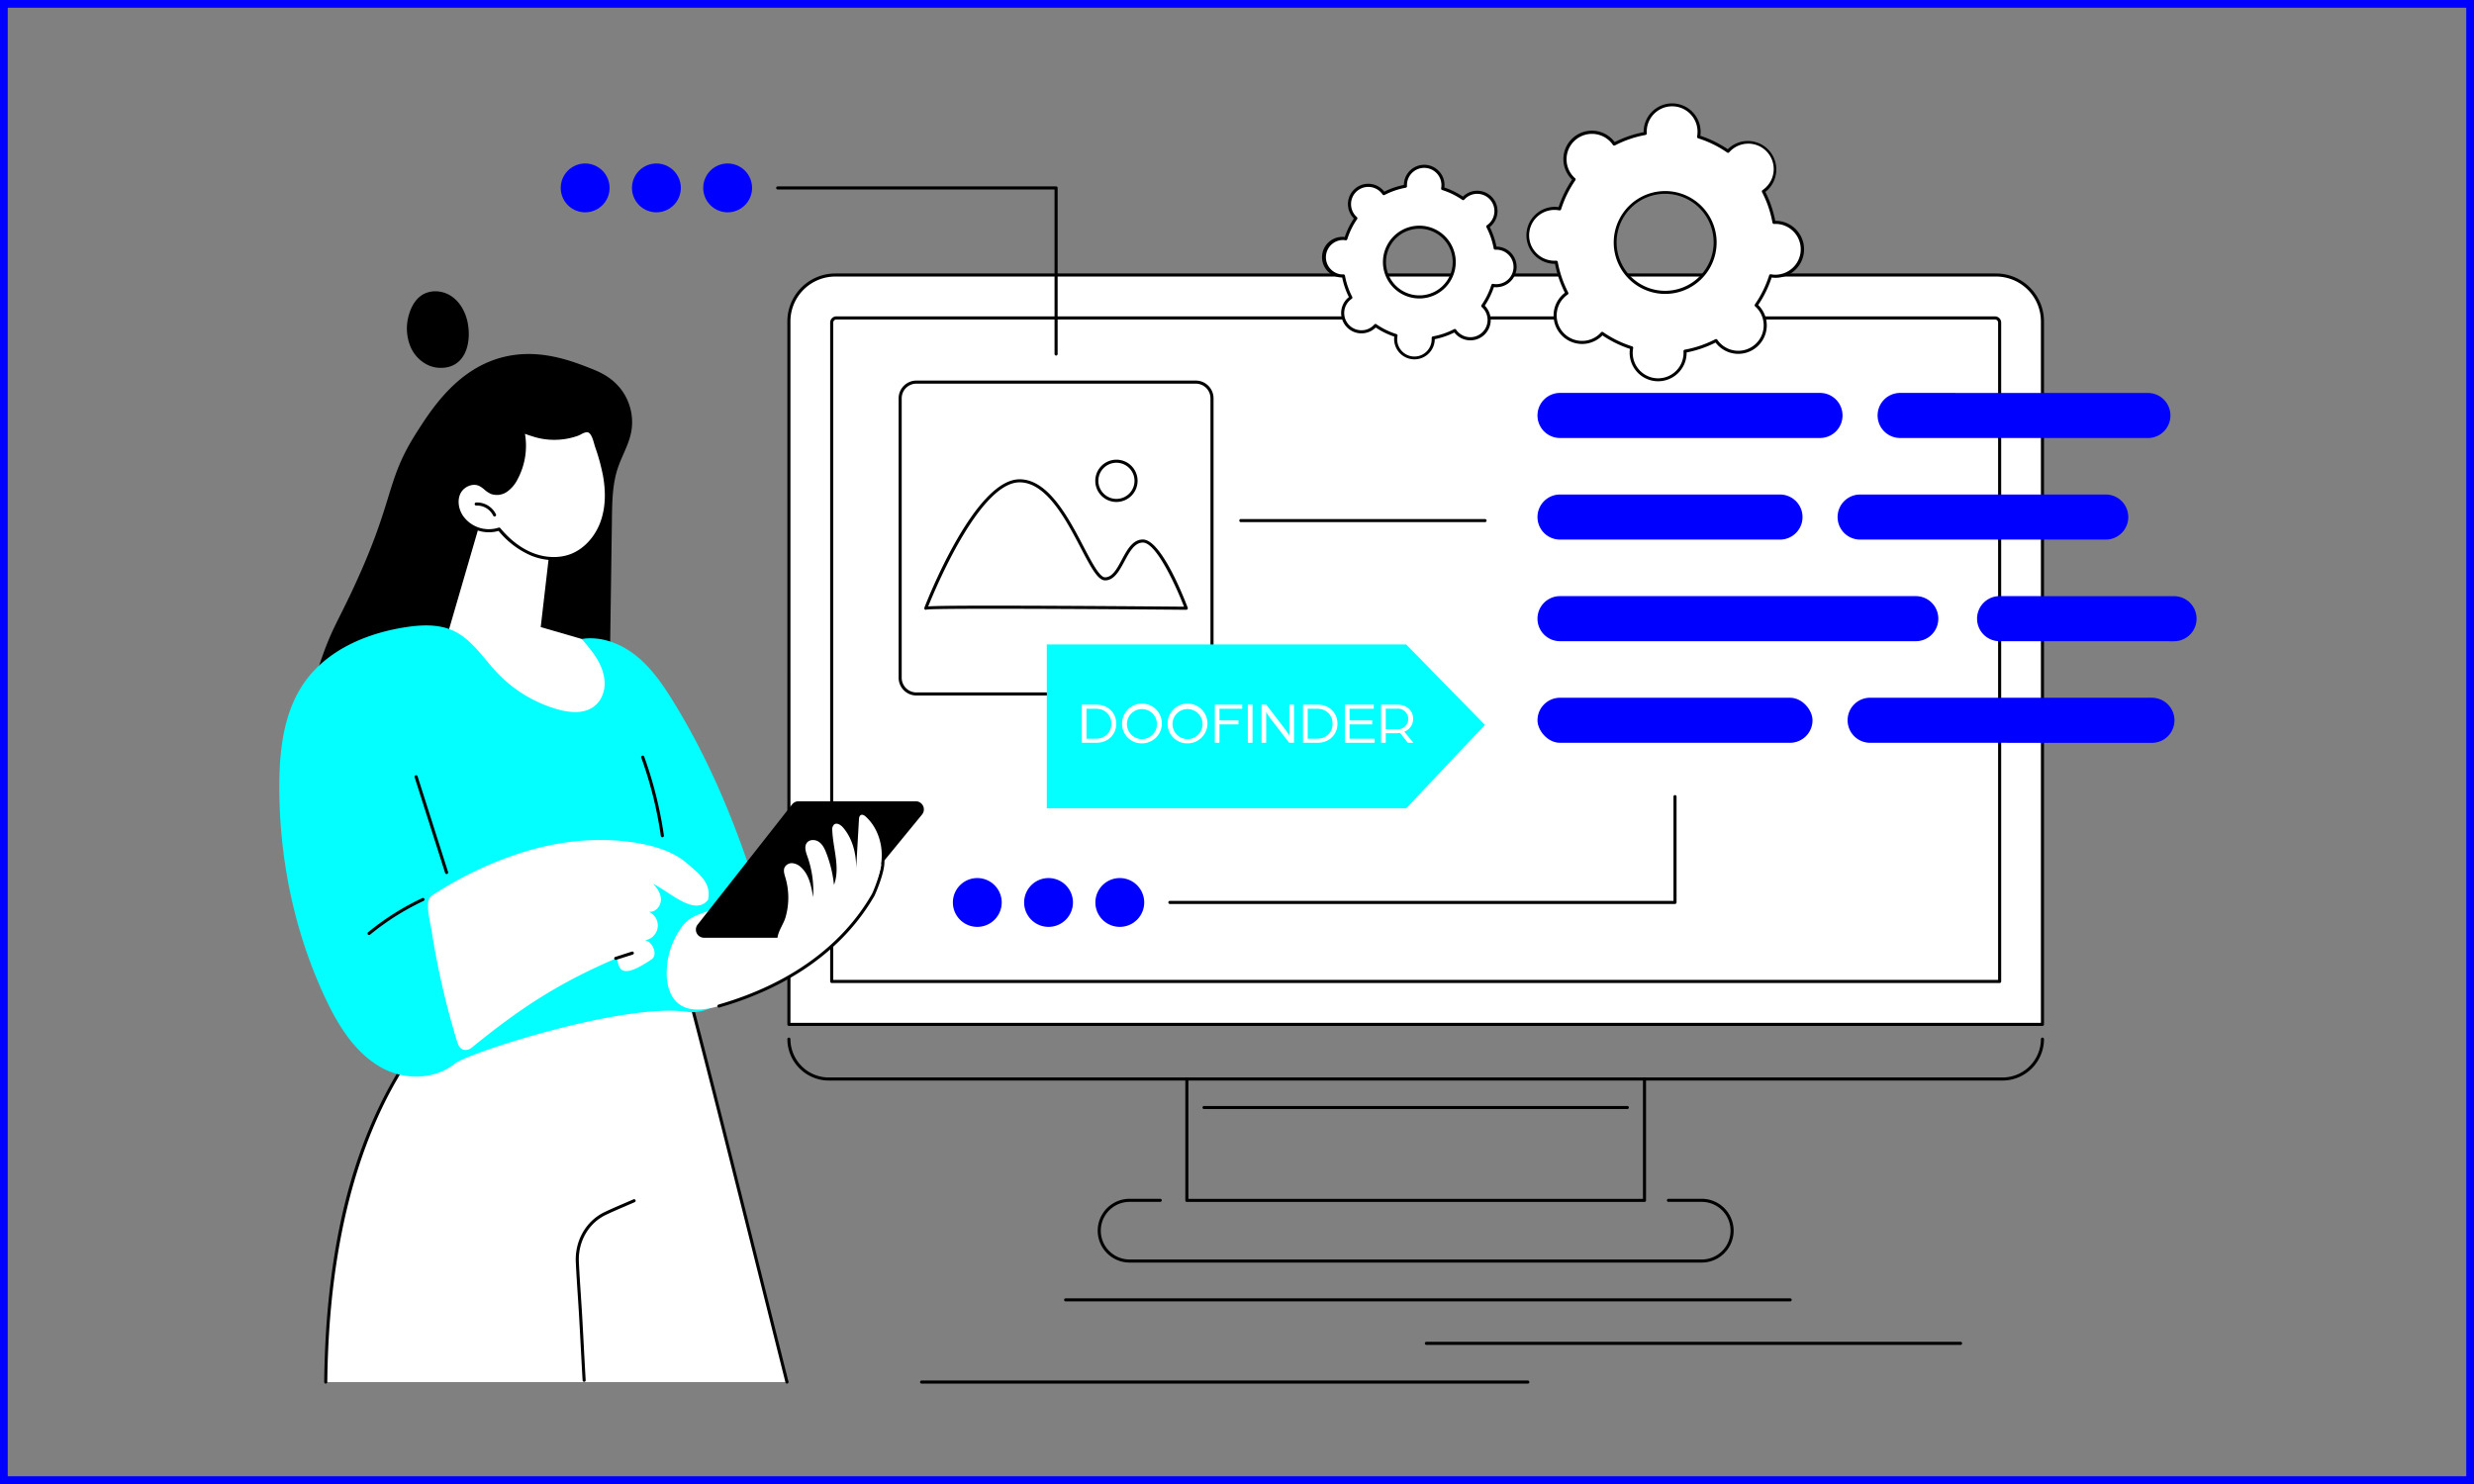 <svg xmlns="http://www.w3.org/2000/svg" xmlns:xlink="http://www.w3.org/1999/xlink" width="1280" height="768" viewBox="0 0 1280 768"><rect x="0" y="0" width="1280" height="768" fill="#808080" stroke="none"/><defs><clipPath id="a"><rect width="991.945" height="662.549" fill="none"/></clipPath><clipPath id="c"><rect width="1280" height="768"/></clipPath></defs><g id="b" clip-path="url(#c)"><g fill="rgba(255,255,255,0)" stroke="blue" stroke-width="4"><rect width="1280" height="768" stroke="none"/><rect x="2" y="2" width="1276" height="764" fill="none"/></g><g transform="translate(144.512 53.501)"><g clip-path="url(#a)"><path d="M979.465,499.287H330.9V135.478A23.992,23.992,0,0,1,354.9,111.485H955.473a23.993,23.993,0,0,1,23.992,23.993Z" transform="translate(-67.252 -22.658)" fill="#fff"/><path d="M979.261,499.881H330.7a.8.8,0,0,1-.8-.8V135.275a24.817,24.817,0,0,1,24.789-24.79H955.268a24.817,24.817,0,0,1,24.789,24.79V499.084a.8.8,0,0,1-.8.8M331.5,498.287H978.464V135.275a23.222,23.222,0,0,0-23.2-23.2H354.691a23.222,23.222,0,0,0-23.2,23.2Z" transform="translate(-67.048 -22.455)"/><path d="M358.705,482.744V141.758a2.4,2.4,0,0,1,2.4-2.4H960.562a2.4,2.4,0,0,1,2.4,2.4V482.744Z" transform="translate(-72.902 -28.323)" fill="#fff"/><path d="M962.76,483.338H358.5a.8.8,0,0,1-.8-.8V141.554a3.2,3.2,0,0,1,3.2-3.2H960.359a3.2,3.2,0,0,1,3.2,3.2V482.541a.8.8,0,0,1-.8.8M359.3,481.744H961.964V141.554a1.607,1.607,0,0,0-1.6-1.6H360.9a1.606,1.606,0,0,0-1.6,1.6Z" transform="translate(-72.699 -28.119)"/><path d="M958.619,629.013H351.34a21.489,21.489,0,0,1-21.438-21.49.8.8,0,0,1,1.594,0,19.893,19.893,0,0,0,19.844,19.9H958.619a19.894,19.894,0,0,0,19.845-19.9.8.8,0,0,1,1.594,0,21.489,21.489,0,0,1-21.438,21.49" transform="translate(-67.048 -123.309)"/><path d="M825.884,697.116H589.115a.8.8,0,0,1-.8-.8V633.494a.8.8,0,0,1,1.594,0v62.029H825.087V633.494a.8.8,0,0,1,1.594,0v62.826a.8.8,0,0,1-.8.8" transform="translate(-119.568 -128.588)"/><path d="M843.943,744.506H547.933a16.5,16.5,0,0,1,0-33.006h15.916a.8.8,0,0,1,0,1.594H547.933a14.909,14.909,0,0,0,0,29.819h296.01a14.909,14.909,0,0,0,0-29.819h-17.3a.8.8,0,0,1,0-1.594h17.3a16.5,16.5,0,0,1,0,33.006" transform="translate(-108.007 -144.603)"/><path d="M819.313,652.813H600.187a.8.8,0,0,1,0-1.594H819.313a.8.8,0,0,1,0,1.594" transform="translate(-121.818 -132.352)"/><path d="M963.172,211.391H828.653A11.653,11.653,0,0,1,817,199.738v-.022a11.653,11.653,0,0,1,11.653-11.653H963.172a11.653,11.653,0,0,1,11.653,11.653v.022a11.653,11.653,0,0,1-11.653,11.653" transform="translate(-166.045 -38.221)" fill="blue"/><path d="M1177.7,211.417l-128.193-.025a11.653,11.653,0,0,1-11.653-11.653v-.022a11.653,11.653,0,0,1,11.653-11.653l128.193.025a11.653,11.653,0,0,1,11.653,11.653v.022a11.653,11.653,0,0,1-11.653,11.653" transform="translate(-210.931 -38.222)" fill="blue"/><path d="M942.469,277.387H828.653A11.653,11.653,0,0,1,817,265.734v-.022a11.653,11.653,0,0,1,11.653-11.653H942.469a11.653,11.653,0,0,1,11.653,11.653v.022a11.653,11.653,0,0,1-11.653,11.653" transform="translate(-166.045 -51.634)" fill="blue"/><path d="M1150.614,277.387H1023.527a11.652,11.652,0,0,1-11.653-11.653v-.022a11.652,11.652,0,0,1,11.653-11.653h127.087a11.653,11.653,0,0,1,11.653,11.653v.022a11.653,11.653,0,0,1-11.653,11.653" transform="translate(-205.65 -51.634)" fill="blue"/><path d="M1012.729,343.383H828.654A11.653,11.653,0,0,1,817,331.73v-.022a11.653,11.653,0,0,1,11.653-11.653h184.075a11.653,11.653,0,0,1,11.653,11.653v.022a11.653,11.653,0,0,1-11.653,11.653" transform="translate(-166.045 -65.047)" fill="blue"/><path d="M1204.348,343.408l-90.262-.025a11.652,11.652,0,0,1-11.653-11.653v-.022a11.652,11.652,0,0,1,11.653-11.653l90.262.026A11.653,11.653,0,0,1,1216,331.733v.022a11.653,11.653,0,0,1-11.653,11.653" transform="translate(-224.055 -65.047)" fill="blue"/><rect width="142.297" height="23.328" rx="11.664" transform="translate(650.956 307.591)" fill="blue"/><path d="M1175.826,409.4a11.653,11.653,0,0,0,11.653-11.653v-.022a11.653,11.653,0,0,0-11.653-11.653l-145.8-.026a11.653,11.653,0,0,0-11.653,11.653v.022a11.653,11.653,0,0,0,11.653,11.653Z" transform="translate(-206.97 -78.46)" fill="blue"/><path d="M462.648,515.776a12.632,12.632,0,1,0-12.632,12.655,12.643,12.643,0,0,0,12.632-12.655" transform="translate(-88.893 -102.253)" fill="blue"/><path d="M508.913,515.776a12.631,12.631,0,1,0-12.632,12.655,12.643,12.643,0,0,0,12.632-12.655" transform="translate(-98.296 -102.253)" fill="blue"/><path d="M555.178,515.776a12.632,12.632,0,1,0-12.632,12.655,12.643,12.643,0,0,0,12.632-12.655" transform="translate(-107.698 -102.253)" fill="blue"/><path d="M839.412,505.615H577.991a.8.8,0,0,1,0-1.594H838.615V450a.8.8,0,0,1,1.594,0v54.816a.8.8,0,0,1-.8.8" transform="translate(-117.307 -91.295)"/><path d="M208.009,51.7a12.632,12.632,0,1,1-12.632-12.655A12.643,12.643,0,0,1,208.009,51.7" transform="translate(-37.141 -7.935)" fill="blue"/><path d="M254.274,51.7a12.631,12.631,0,1,1-12.631-12.655A12.643,12.643,0,0,1,254.274,51.7" transform="translate(-46.544 -7.935)" fill="blue"/><path d="M300.539,51.7a12.632,12.632,0,1,1-12.631-12.655A12.643,12.643,0,0,1,300.539,51.7" transform="translate(-55.946 -7.935)" fill="blue"/><path d="M467.441,141.46a.8.8,0,0,1-.8-.8V55.518H323.351a.8.8,0,0,1,0-1.594h144.09a.8.8,0,0,1,.8.8v85.943a.8.8,0,0,1-.8.8" transform="translate(-65.555 -10.959)"/><path d="M411.546,342.43H556.1a8.393,8.393,0,0,0,8.393-8.393v-144.6a8.393,8.393,0,0,0-8.393-8.393H411.546a8.393,8.393,0,0,0-8.393,8.393v144.6a8.393,8.393,0,0,0,8.393,8.393" transform="translate(-81.936 -36.795)" fill="#fff"/><path d="M555.893,343.024H411.342a9.2,9.2,0,0,1-9.19-9.19v-144.6a9.2,9.2,0,0,1,9.19-9.19H555.893a9.2,9.2,0,0,1,9.19,9.19v144.6a9.2,9.2,0,0,1-9.19,9.19M411.342,181.637a7.605,7.605,0,0,0-7.6,7.6v144.6a7.606,7.606,0,0,0,7.6,7.6H555.893a7.605,7.605,0,0,0,7.6-7.6v-144.6a7.6,7.6,0,0,0-7.6-7.6Z" transform="translate(-81.732 -36.591)"/><path d="M419.81,311.114s25.358-65.95,48.541-65.95,35.5,50.731,44.195,50.731,10.143-19.568,19.561-19.568,22.459,34.787,22.459,34.787-134.757-1.208-134.757,0" transform="translate(-85.321 -49.826)" fill="#fff"/><path d="M419.608,311.707a.835.835,0,0,1-.146-.014.794.794,0,0,1-.6-1.069c1.044-2.714,25.823-66.461,49.284-66.461,14.861,0,25.363,20.093,33.03,34.764,4.293,8.211,8.345,15.967,11.165,15.967,3.784,0,6.147-4.405,8.648-9.07,2.77-5.161,5.633-10.5,10.913-10.5,9.69,0,21.851,31.69,23.206,35.3a.8.8,0,0,1-.747,1.076h-.006c-36.02-.323-129.822-.963-134.362-.1a.791.791,0,0,1-.387.1m34.328-2.134c8.758,0,19.735.027,33.505.089,29.664.134,59.559.387,65.762.441-3.938-10.195-14.29-33.183-21.3-33.183-4.326,0-6.961,4.91-9.509,9.658-2.613,4.871-5.316,9.909-10.053,9.909-3.785,0-7.472-7.056-12.577-16.822-7.478-14.31-17.722-33.909-31.618-33.909-20.657,0-43.691,55.2-47.31,64.21,2.9-.218,10.8-.393,33.1-.393" transform="translate(-85.118 -49.623)"/><path d="M530.859,242.576A10.143,10.143,0,1,0,541,232.43a10.145,10.145,0,0,0-10.143,10.146" transform="translate(-107.89 -47.238)" fill="#fff"/><path d="M540.8,253.315a10.943,10.943,0,1,1,10.94-10.944,10.954,10.954,0,0,1-10.94,10.944m0-20.293a9.35,9.35,0,1,0,9.346,9.349,9.359,9.359,0,0,0-9.346-9.349" transform="translate(-107.687 -47.035)"/><path d="M750.429,271.588H624.083a.8.8,0,0,1,0-1.594H750.429a.8.8,0,1,1,0,1.594" transform="translate(-126.675 -54.873)"/><path d="M498.372,351.46H684.309l40.734,41.616-40.734,43.161H498.372Z" transform="translate(-101.288 -71.43)" fill="#03ffff"/><path d="M521.089,390.52h7.5c6.345,0,10.341,4.484,10.341,9.883s-4,9.884-10.341,9.884h-7.5Zm7.352,17.632c4.758,0,7.961-3.295,7.961-7.748s-3.2-7.747-7.961-7.747h-4.911v15.5Z" transform="translate(-105.905 -79.368)" fill="#fff"/><path d="M547.238,400.325a10.3,10.3,0,1,1,10.31,10.188,10.1,10.1,0,0,1-10.31-10.188m18.058,0a7.765,7.765,0,1,0-7.748,7.961,7.787,7.787,0,0,0,7.748-7.961" transform="translate(-111.219 -79.29)" fill="#fff"/><path d="M576.833,400.325a10.3,10.3,0,1,1,10.31,10.188,10.1,10.1,0,0,1-10.31-10.188m18.058,0a7.765,7.765,0,1,0-7.748,7.961,7.787,7.787,0,0,0,7.748-7.961" transform="translate(-117.234 -79.29)" fill="#fff"/><path d="M607.462,390.52h14.184v2.136H609.9v6.009h9.791v2.1H609.9v9.517h-2.44Z" transform="translate(-123.459 -79.368)" fill="#fff"/><rect width="2.44" height="19.767" transform="translate(501.086 311.152)" fill="#fff"/><path d="M637.784,390.52h2.44l9.854,12.842c1.006,1.343,2.1,3.2,2.1,3.2V390.52h2.44v19.767h-2.5l-9.671-12.537a32.846,32.846,0,0,1-2.226-3.417v15.954h-2.44Z" transform="translate(-129.621 -79.368)" fill="#fff"/><path d="M664.737,390.52h7.5c6.345,0,10.341,4.484,10.341,9.883s-4,9.884-10.341,9.884h-7.5Zm7.352,17.632c4.758,0,7.961-3.295,7.961-7.748s-3.2-7.747-7.961-7.747h-4.911v15.5Z" transform="translate(-135.099 -79.368)" fill="#fff"/><path d="M691.921,390.52h14.946v2.136H694.361v6.009h11.713v2.1H694.361v7.382h12.963v2.135h-15.4Z" transform="translate(-140.624 -79.368)" fill="#fff"/><path d="M715.428,390.52h8.114c5.491,0,8.48,3.326,8.48,7.443a6.982,6.982,0,0,1-4.546,6.558l4.7,5.765h-2.9l-4.026-5.095a11.962,11.962,0,0,1-1.923.153h-5.46v4.941h-2.44Zm8.3,12.72a5.323,5.323,0,1,0,.031-10.615h-5.888V403.24Z" transform="translate(-145.402 -79.368)" fill="#fff"/><path d="M877.251,143.189a13.873,13.873,0,0,0,14.791-14.735,56.874,56.874,0,0,0,16.059-5.493,13.944,13.944,0,1,0,20.757-18.29,56.917,56.917,0,0,0,7.472-15.243,13.948,13.948,0,1,0,1.749-27.614,56.95,56.95,0,0,0-5.491-16.064A13.941,13.941,0,1,0,915.5,23.785a14.082,14.082,0,0,0-1.2,1.2,56.879,56.879,0,0,0-15.237-7.475,13.938,13.938,0,1,0-27.61-3.444,13.837,13.837,0,0,0,.006,1.7A56.892,56.892,0,0,0,855.4,21.258a13.944,13.944,0,1,0-20.756,18.29,56.917,56.917,0,0,0-7.472,15.243,13.943,13.943,0,1,0-3.444,27.62,13.827,13.827,0,0,0,1.7-.006,56.942,56.942,0,0,0,5.49,16.064A13.947,13.947,0,1,0,849.2,119.232a56.893,56.893,0,0,0,15.238,7.474,13.87,13.87,0,0,0,12.813,16.483m2.864-45.229a25.9,25.9,0,1,1,27.478-24.214A25.9,25.9,0,0,1,880.116,97.96" transform="translate(-164.758 -0.204)" fill="#fff"/><path d="M877.95,143.812q-.475,0-.952-.03a14.741,14.741,0,0,1-13.778-15.647c.022-.348.06-.7.115-1.084a57.658,57.658,0,0,1-14.221-6.976c-.266.277-.527.527-.786.755A14.742,14.742,0,0,1,828.842,98.7c.259-.229.539-.457.849-.686a57.666,57.666,0,0,1-5.123-14.991c-.386.007-.747,0-1.091-.022a14.745,14.745,0,0,1,1.864-29.43c.346.022.7.061,1.084.116A57.705,57.705,0,0,1,833.4,39.463c-.278-.268-.527-.528-.755-.787a14.742,14.742,0,1,1,22.121-19.492c.228.259.455.539.685.849a57.632,57.632,0,0,1,14.986-5.126c-.007-.385,0-.746.023-1.091a14.739,14.739,0,1,1,29.42,1.863c-.022.349-.06.7-.115,1.085a57.615,57.615,0,0,1,14.221,6.976c.269-.28.526-.526.787-.755A14.742,14.742,0,0,1,934.255,45.11c-.259.229-.54.455-.849.685a57.647,57.647,0,0,1,5.123,14.993c.387,0,.746,0,1.09.022a14.744,14.744,0,0,1-1.863,29.43c-.348-.022-.7-.061-1.084-.116A57.685,57.685,0,0,1,929.7,104.35c.276.266.525.527.754.786a14.742,14.742,0,1,1-22.12,19.494c-.228-.259-.455-.54-.685-.85a57.641,57.641,0,0,1-14.986,5.127c.007.386,0,.743-.023,1.091a14.741,14.741,0,0,1-14.689,13.813M849,118.232a.8.8,0,0,1,.453.142,56.084,56.084,0,0,0,15.025,7.371.8.8,0,0,1,.543.905,13.145,13.145,0,1,0,26.026,1.647.8.8,0,0,1,.653-.829,56.082,56.082,0,0,0,15.834-5.416.8.8,0,0,1,1.024.257,13.436,13.436,0,0,0,.975,1.268,13.148,13.148,0,0,0,19.729-17.387,13.2,13.2,0,0,0-1.134-1.127.8.8,0,0,1-.126-1.049,56.149,56.149,0,0,0,7.368-15.031.8.8,0,0,1,.9-.542,13.274,13.274,0,0,0,1.586.207A13.151,13.151,0,0,0,939.52,62.4a13.444,13.444,0,0,0-1.6.006.828.828,0,0,1-.829-.653,56.139,56.139,0,0,0-5.413-15.839.8.8,0,0,1,.257-1.024,13.47,13.47,0,0,0,1.268-.975,13.149,13.149,0,1,0-18.506-18.6.8.8,0,0,1-1.048.125,56.047,56.047,0,0,0-15.025-7.37.8.8,0,0,1-.543-.905,13.372,13.372,0,0,0,.207-1.587,13.146,13.146,0,1,0-26.233-.063.8.8,0,0,1-.653.83,56.077,56.077,0,0,0-15.834,5.417.8.8,0,0,1-1.025-.257,13.143,13.143,0,1,0-20.7,16.118,12.9,12.9,0,0,0,1.135,1.127A.8.8,0,0,1,835.1,39.8a56.127,56.127,0,0,0-7.368,15.029.8.8,0,0,1-.906.543,13.15,13.15,0,1,0-1.649,26.036.793.793,0,0,1,.83.653A56.064,56.064,0,0,0,831.421,97.9a.8.8,0,0,1-.257,1.024,13.145,13.145,0,1,0,16.111,20.712A13.487,13.487,0,0,0,848.4,118.5a.8.8,0,0,1,.6-.267m32.589-19.625q-.858,0-1.724-.055a26.617,26.617,0,1,1,1.724.055M881.534,46.8a25.1,25.1,0,1,0,1.6.05c-.536-.033-1.072-.05-1.6-.05" transform="translate(-164.555 0)"/><path d="M724.5,139.958a9.717,9.717,0,0,0,10.311-9.085,9.594,9.594,0,0,0,0-1.182,39.646,39.646,0,0,0,11.191-3.828,9.718,9.718,0,1,0,14.464-12.746,39.658,39.658,0,0,0,5.207-10.622,9.716,9.716,0,1,0,2.4-19.247,9.9,9.9,0,0,0-1.182,0,39.675,39.675,0,0,0-3.826-11.194,9.718,9.718,0,1,0-12.741-14.469A39.653,39.653,0,0,0,739.7,52.379a9.717,9.717,0,1,0-19.237-1.218,39.656,39.656,0,0,0-11.191,3.828A9.715,9.715,0,1,0,693.97,66.9a9.831,9.831,0,0,0,.838.833A39.667,39.667,0,0,0,689.6,78.357,9.72,9.72,0,1,0,688.383,97.6a39.651,39.651,0,0,0,3.825,11.195A9.715,9.715,0,1,0,704.116,124.1a9.84,9.84,0,0,0,.833-.838,39.635,39.635,0,0,0,10.618,5.208,9.668,9.668,0,0,0,8.929,11.486m2-31.518a18.05,18.05,0,1,1,19.149-16.874,18.047,18.047,0,0,1-19.149,16.874" transform="translate(-137.815 -8.307)" fill="#fff"/><path d="M724.923,140.571c-.226,0-.453-.008-.68-.022a10.515,10.515,0,0,1-9.827-11.159c.013-.186.03-.376.055-.574a40.433,40.433,0,0,1-9.611-4.715c-.141.142-.281.272-.421.4a10.51,10.51,0,0,1-14.837-.939,10.53,10.53,0,0,1,.939-14.842c.139-.123.288-.245.446-.368a40.369,40.369,0,0,1-3.464-10.133c-.2,0-.391-.006-.578-.018a10.516,10.516,0,0,1,1.331-20.99c.186.011.375.03.574.055a40.52,40.52,0,0,1,4.712-9.615c-.139-.141-.272-.28-.394-.421a10.514,10.514,0,1,1,15.778-13.9c.123.14.245.288.367.445a40.45,40.45,0,0,1,10.13-3.464c0-.2.006-.39.018-.578a10.513,10.513,0,1,1,20.984,1.33c-.012.186-.03.375-.055.574A40.436,40.436,0,0,1,750,56.344c.141-.142.282-.272.422-.4a10.514,10.514,0,0,1,13.9,15.781c-.139.123-.287.245-.446.368a40.416,40.416,0,0,1,3.463,10.132c.2,0,.39.006.577.018a10.516,10.516,0,0,1-1.328,20.991c-.186-.012-.376-.03-.574-.056A40.529,40.529,0,0,1,761.3,112.8c.141.14.271.279.394.42a10.514,10.514,0,1,1-15.778,13.9c-.124-.14-.245-.286-.367-.444a40.442,40.442,0,0,1-10.129,3.464c0,.2-.006.393-.018.578a10.514,10.514,0,0,1-10.477,9.851m-20.178-18.308a.794.794,0,0,1,.454.141,38.827,38.827,0,0,0,10.406,5.1.8.8,0,0,1,.543.906,8.751,8.751,0,0,0-.141,1.076,8.919,8.919,0,1,0,17.8,1.127,9.179,9.179,0,0,0,0-1.085.8.8,0,0,1,.653-.829,38.846,38.846,0,0,0,10.966-3.751.8.8,0,0,1,1.024.256A8.918,8.918,0,1,0,760.5,114.272a8.632,8.632,0,0,0-.77-.766.8.8,0,0,1-.124-1.048,38.832,38.832,0,0,0,5.1-10.409.807.807,0,0,1,.907-.543,8.912,8.912,0,0,0,10.541-8.2,8.933,8.933,0,0,0-8.337-9.469,9.177,9.177,0,0,0-1.086,0,.807.807,0,0,1-.829-.653,38.9,38.9,0,0,0-3.75-10.969A.8.8,0,0,1,762.4,71.2a8.918,8.918,0,1,0-10.929-14.053,8.632,8.632,0,0,0-.763.77.8.8,0,0,1-1.05.126,38.846,38.846,0,0,0-10.4-5.1.8.8,0,0,1-.543-.9,8.916,8.916,0,1,0-17.662-2.2,9,9,0,0,0,0,1.085.8.8,0,0,1-.653.829,38.844,38.844,0,0,0-10.966,3.751.8.8,0,0,1-1.026-.257,9,9,0,0,0-.66-.861,8.921,8.921,0,1,0-12.616,12.561.8.8,0,0,1,.125,1.049,38.864,38.864,0,0,0-5.1,10.41.808.808,0,0,1-.906.543,8.794,8.794,0,0,0-1.077-.142A8.922,8.922,0,0,0,687.048,96.6a9.025,9.025,0,0,0,1.088,0,.809.809,0,0,1,.828.653,38.877,38.877,0,0,0,3.749,10.968.8.8,0,0,1-.255,1.025,8.754,8.754,0,0,0-.861.662,8.922,8.922,0,0,0,5.33,15.6,8.818,8.818,0,0,0,6.459-2.209,8.524,8.524,0,0,0,.763-.77.8.8,0,0,1,.6-.267m22.7-13.194q-.6,0-1.2-.038a18.833,18.833,0,1,1,1.2.038m-1.1-1.629a17.253,17.253,0,1,0-16.122-18.309,17.273,17.273,0,0,0,16.122,18.309" transform="translate(-137.611 -8.104)"/><path d="M114.325,138.436c-1.064-5.558-3.972-10.885-8.588-13.927s-11.018-3.415-15.557-.177c-3.128,2.232-5.1,5.865-6.2,9.615A24.673,24.673,0,0,0,85.2,151.816c2.735,5.414,8.131,9.462,14.053,9.826,13.415.829,17.192-12.112,15.068-23.207" transform="translate(-16.843 -24.807)"/><path d="M175.215,247.7c.122-8.54.288-17.373,2.883-25.409,2.244-6.952,6.236-13.066,7.3-20.42a28.173,28.173,0,0,0-5.644-21.031c-3.833-4.793-8.305-7.746-14.86-10.332-10.55-4.162-27.357-10.792-45.971-6.115-23.7,5.957-37.057,26.915-44.82,39.1-16.486,25.878-10.834,34.078-33.477,82.2-7.225,15.357-10.168,19.415-14.93,32.683-2.242,6.247-18.458,51.437-5.13,61.762a4.426,4.426,0,0,0,2.083,1.229c5.165,1.163,11.642-9.934,29.558-12.868,29.567-4.841,42,23.625,87.452,25.288,7.4.271,15.152.138,22.052-4.55,16.1-10.936,12.076-40.986,12.35-60.234q.578-40.652,1.156-81.3" transform="translate(-3.122 -33.085)"/><path d="M268.782,778.122l-51.633-205.54L80.094,600.466C37.276,657.084,30.019,730.728,30.146,778.122Z" transform="translate(-6.126 -116.37)" fill="#fff"/><path d="M268.578,778.811a.8.8,0,0,1-.772-.6c-4.3-17.076-8.757-34.885-13.3-53.037-12.783-51.075-26-103.881-38.466-151.4q-9.163,1.8-18.365,3.6c-38.589,7.56-78.485,15.377-117.35,23.7-32.085,42.2-48.766,101.733-49.585,176.945a.827.827,0,0,1-.8.788.8.8,0,0,1-.789-.806c.387-35.592,4.292-67.9,11.606-96.018,8.288-31.87,21.235-59.5,38.484-82.11a.8.8,0,0,1,.466-.3c38.97-8.351,78.977-16.189,117.667-23.77q9.57-1.875,19.1-3.745a.8.8,0,0,1,.923.579c12.525,47.712,25.811,100.8,38.66,152.138,4.544,18.152,9,35.96,13.3,53.036a.8.8,0,0,1-.578.967.823.823,0,0,1-.2.024" transform="translate(-5.923 -116.262)"/><path d="M196.826,806.259a.8.8,0,0,1-.794-.747c-.264-4.3-.628-11.186-.981-17.846-.354-6.7-.72-13.625-.986-17.94q-.259-4.213-.543-8.427c-.366-5.545-.745-11.279-1.012-16.926-.529-11.2,5.323-21.393,14.908-25.955,3.306-1.574,6.727-3.043,10.036-4.464,1.66-.713,3.32-1.427,4.971-2.154a.8.8,0,0,1,.643,1.458c-1.656.73-3.32,1.445-4.985,2.16-3.295,1.416-6.7,2.88-9.98,4.44-9,4.285-14.5,13.879-14,24.441.266,5.631.645,11.358,1.01,16.9q.278,4.218.543,8.433c.265,4.322.632,11.253.987,17.954.352,6.656.716,13.539.979,17.832a.8.8,0,0,1-.747.844l-.049,0" transform="translate(-39.118 -144.65)"/><path d="M128.92,259.589l-20.293,69.672S147.365,377,176.556,375.123s23.751-34.925,2-45.185l-21.231-6.148,6.333-54.613Z" transform="translate(-22.077 -52.758)" fill="#fff"/><path d="M191.658,235.574c1.471,8.017,1.509,16.458-1.2,24.146s-8.412,14.539-16.025,17.45c-6.6,2.524-14.155,1.918-20.676-.806s-12.072-7.431-16.6-12.853a17.07,17.07,0,0,1-19.456-6.618c-2.314-3.581-3.128-8.343-1.239-12.166s6.862-6.107,10.717-4.286c2.2,1.038,3.759,3.156,6,4.1a8.353,8.353,0,0,0,7.721-1.08,16.885,16.885,0,0,0,5.151-6.179,35.7,35.7,0,0,0,3.333-24.812c.182.785,4.355,1.968,5.1,2.22a34.438,34.438,0,0,0,5.747,1.4,35.929,35.929,0,0,0,11.632-.109,35.094,35.094,0,0,0,5.726-1.5c1.479-.524,3.4-1.923,4.972-1.94,3.292-.037,4.273,5.967,5.068,8.288a102.917,102.917,0,0,1,4.036,14.739" transform="translate(-23.456 -43.182)" fill="#fff"/><path d="M165.253,279.357a31.3,31.3,0,0,1-12.008-2.461,44.634,44.634,0,0,1-16.558-12.661,18.014,18.014,0,0,1-19.865-7.113c-2.686-4.157-3.177-9.12-1.284-12.951,2.18-4.412,7.682-6.586,11.771-4.653a14.852,14.852,0,0,1,3.042,2.1,12.361,12.361,0,0,0,2.925,1.986,7.537,7.537,0,0,0,6.967-1.008,15.815,15.815,0,0,0,4.9-5.9,34.992,34.992,0,0,0,3.258-24.253.8.8,0,0,1,1.507-.495c.25.235,1.182.7,4.109,1.617.227.07.4.126.512.163a33.74,33.74,0,0,0,5.613,1.37,34.978,34.978,0,0,0,11.374-.108,34.263,34.263,0,0,0,5.6-1.463,14.509,14.509,0,0,0,1.588-.735,8.809,8.809,0,0,1,3.642-1.251h.041c3.3,0,4.538,4.436,5.36,7.374.156.559.3,1.06.43,1.452a103.037,103.037,0,0,1,4.065,14.853c1.686,9.189,1.272,17.451-1.23,24.555-2.963,8.411-9.129,15.114-16.492,17.929a25.928,25.928,0,0,1-9.26,1.647m-28.3-16.847a.8.8,0,0,1,.611.286c4.958,5.933,10.442,10.183,16.3,12.629,6.731,2.811,14.053,3.1,20.084.8,6.933-2.651,12.749-8.995,15.559-16.97,2.409-6.839,2.8-14.825,1.166-23.738a101.364,101.364,0,0,0-4.006-14.624c-.143-.417-.291-.947-.457-1.541-.692-2.474-1.735-6.209-3.829-6.209h-.02a7.855,7.855,0,0,0-2.937,1.078,15.732,15.732,0,0,1-1.778.816,35.892,35.892,0,0,1-5.856,1.531,36.652,36.652,0,0,1-11.891.112,35.371,35.371,0,0,1-5.879-1.436c-.1-.034-.266-.086-.477-.151-1.4-.436-2.438-.8-3.207-1.119a36.656,36.656,0,0,1-3.79,23.485,17.316,17.316,0,0,1-5.408,6.462,9.127,9.127,0,0,1-8.475,1.152,13.7,13.7,0,0,1-3.319-2.223,13.529,13.529,0,0,0-2.71-1.892c-3.28-1.547-7.884.319-9.662,3.918-1.622,3.281-1.154,7.749,1.194,11.38a16.325,16.325,0,0,0,18.521,6.3.791.791,0,0,1,.267-.046m13-50.425v0Z" transform="translate(-23.25 -42.979)"/><path d="M127.938,260.229a10.118,10.118,0,0,1,9.428,5.663Z" transform="translate(-26.002 -52.886)" fill="#fff"/><path d="M137.163,266.486a.8.8,0,0,1-.722-.458,9.278,9.278,0,0,0-8.666-5.206.8.8,0,1,1-.08-1.592,10.922,10.922,0,0,1,10.19,6.121.8.8,0,0,1-.721,1.135" transform="translate(-25.798 -52.683)"/><path d="M53.893,568.483c-14.278-7.445-23.307-22.041-30.144-36.62C7.68,497.594-.119,459.617,0,421.767.061,403,2.394,383.251,13.366,368.022c11.873-16.48,32.174-25.043,52.26-28.068,8.092-1.218,16.681-1.6,24.14,1.76,9.693,4.371,15.6,14.094,22.9,21.823a69.28,69.28,0,0,0,31.353,18.984c7.6,2.146,16.775,2.677,21.741-4.611a16.074,16.074,0,0,0,2.39-11.214c-1.094-8.213-6.46-14.544-11.673-20.6,10-1.618,20.293,2.378,28.189,8.725s13.739,14.856,19.063,23.477c16.27,26.347,28.771,54.9,38.779,84.2,3.542,10.367,6.816,21.2,5.689,32.1-1.276,12.327-3.564,24.092-12.665,32.506-2.944,2.722-5.745,5.158-8.188,7.208a21.384,21.384,0,0,1-16.729,4.7C177.561,534.46,97.606,560.38,90.842,565.865c-10.187,8.259-25.563,8.555-36.949,2.618" transform="translate(0 -68.913)" fill="#03ffff"/><path d="M104.394,487.5a.8.8,0,0,1-.759-.555l-15.8-49.591a.8.8,0,0,1,1.519-.484l15.8,49.591a.8.8,0,0,1-.517,1,.806.806,0,0,1-.242.037" transform="translate(-17.844 -88.675)"/><path d="M245.942,465.916a.8.8,0,0,1-.787-.683A205.138,205.138,0,0,0,235.062,424.8a.8.8,0,1,1,1.5-.541,206.6,206.6,0,0,1,10.172,40.745.8.8,0,0,1-.79.91" transform="translate(-47.763 -86.119)"/><path d="M111.513,582.447c.553,1.809,1.348,3.859,3.145,4.452a4.715,4.715,0,0,0,4.3-.8c24.874-20.3,44.71-33.369,74.171-46.047,3.743-1.61-2.172,14.744,19.138.141,3.362-2.3.551-9.18-3.468-9.852a7.723,7.723,0,0,0,1.881-14.782c3.219.6,6.216-2.608,6.372-5.879s-1.781-6.3-4.115-8.6c8.911,4.327,21.4,16.936,28.467,8.435,1.891-8.61-4.131-13.194-10.811-18.946s-15.389-8.6-24.053-10.232c-19.264-3.625-39.33-1.822-58.158,3.633A189.717,189.717,0,0,0,101.413,505.4c-3.6,2.235-4.8,2.716-4.851,6.866C96.505,516.719,97.8,521.611,98.5,526q2.166,13.7,5.245,27.243,3.352,14.736,7.769,29.2" transform="translate(-19.625 -97.238)" fill="#fff"/><path d="M218.232,555.249a.8.8,0,0,1-.242-1.555l8.519-2.719a.8.8,0,1,1,.484,1.517l-8.518,2.719a.778.778,0,0,1-.242.038" transform="translate(-44.191 -111.97)"/><path d="M58.089,535.286a.8.8,0,0,1-.507-1.412,133.76,133.76,0,0,1,27.978-17.668.8.8,0,1,1,.676,1.442A132.172,132.172,0,0,0,58.594,535.1a.79.79,0,0,1-.505.182" transform="translate(-11.644 -104.897)"/><path d="M251.548,550.1c.135,5.62,1.741,11.641,6.177,15.1,5.7,4.444,13.882,3.183,20.831,1.185,32.985-9.486,62.733-27.778,79.836-57.536.706-1.229,6.982-16.272,4.412-19.667-2.418-3.2-8.421,2.873-12.343,3.7a415.7,415.7,0,0,0-50.153,13.858q-12.649,4.363-25,9.534c-6.291,2.635-11.644,3.346-15.848,9.049a40.571,40.571,0,0,0-7.911,24.785" transform="translate(-51.122 -99.232)" fill="#fff"/><path d="M285.245,567.213a.8.8,0,0,1-.22-1.562c36.453-10.482,63.9-30.251,79.364-57.166,1-1.748,6.608-15.962,4.469-18.79a.8.8,0,1,1,1.269-.962c3.117,4.116-4.271,20.4-4.357,20.545-15.678,27.282-43.447,47.3-80.306,57.9a.811.811,0,0,1-.22.031" transform="translate(-57.81 -99.264)"/><path d="M384.235,453.3H323.6a4.213,4.213,0,0,0-3.312,1.609l-48.885,62.2a4.214,4.214,0,0,0,3.313,6.817h58.541a4.211,4.211,0,0,0,3.258-1.543l50.982-62.2a4.213,4.213,0,0,0-3.258-6.885" transform="translate(-54.974 -92.127)"/><path d="M369.224,463.085c-.729-.668-1.767-1.324-2.639-.856-.758.409-.9,1.417-.947,2.278q-.724,12.631-1.449,25.262c.1-7.531-1.854-15.322-6.733-21.06-1.2-1.413-3.321-2.744-4.741-1.551a3.732,3.732,0,0,0-.872,3.107c.418,9.454,4.2,19.224.878,28.084a64.474,64.474,0,0,0-3.972-16.468c-.836-2.165-1.872-4.389-3.762-5.735s-4.867-1.426-6.282.414c-1.5,1.953-.573,4.738.253,7.059a53.214,53.214,0,0,1,2.962,21.071c-.918-5.569-2.062-11.574-6.216-15.394a7.566,7.566,0,0,0-4.366-2.156,4.22,4.22,0,0,0-4.149,2.134c-.785,1.641-.136,3.567.389,5.309a36.667,36.667,0,0,1,.013,20.736c-1.474,5.04-7.791,11.828-1.109,15.763a11.952,11.952,0,0,0,7.758,1.078c7.443-1.068,13.914-5.561,19.73-10.324,5.941-4.864,11.582-10.2,15.915-16.542s7.317-13.759,7.537-21.434-2.541-15.585-8.2-20.773" transform="translate(-65.742 -93.91)" fill="#fff"/><path d="M885.307,777.74H510.32a.8.8,0,0,1,0-1.594H885.307a.8.8,0,0,1,0,1.594" transform="translate(-103.554 -157.742)"/><path d="M1021.08,805.985H744.566a.8.8,0,0,1,0-1.594H1021.08a.8.8,0,0,1,0,1.594" transform="translate(-151.162 -163.482)"/><path d="M730.607,831.145H416.961a.8.8,0,1,1,0-1.594H730.607a.8.8,0,0,1,0,1.594" transform="translate(-84.58 -168.596)"/></g></g></g></svg>
